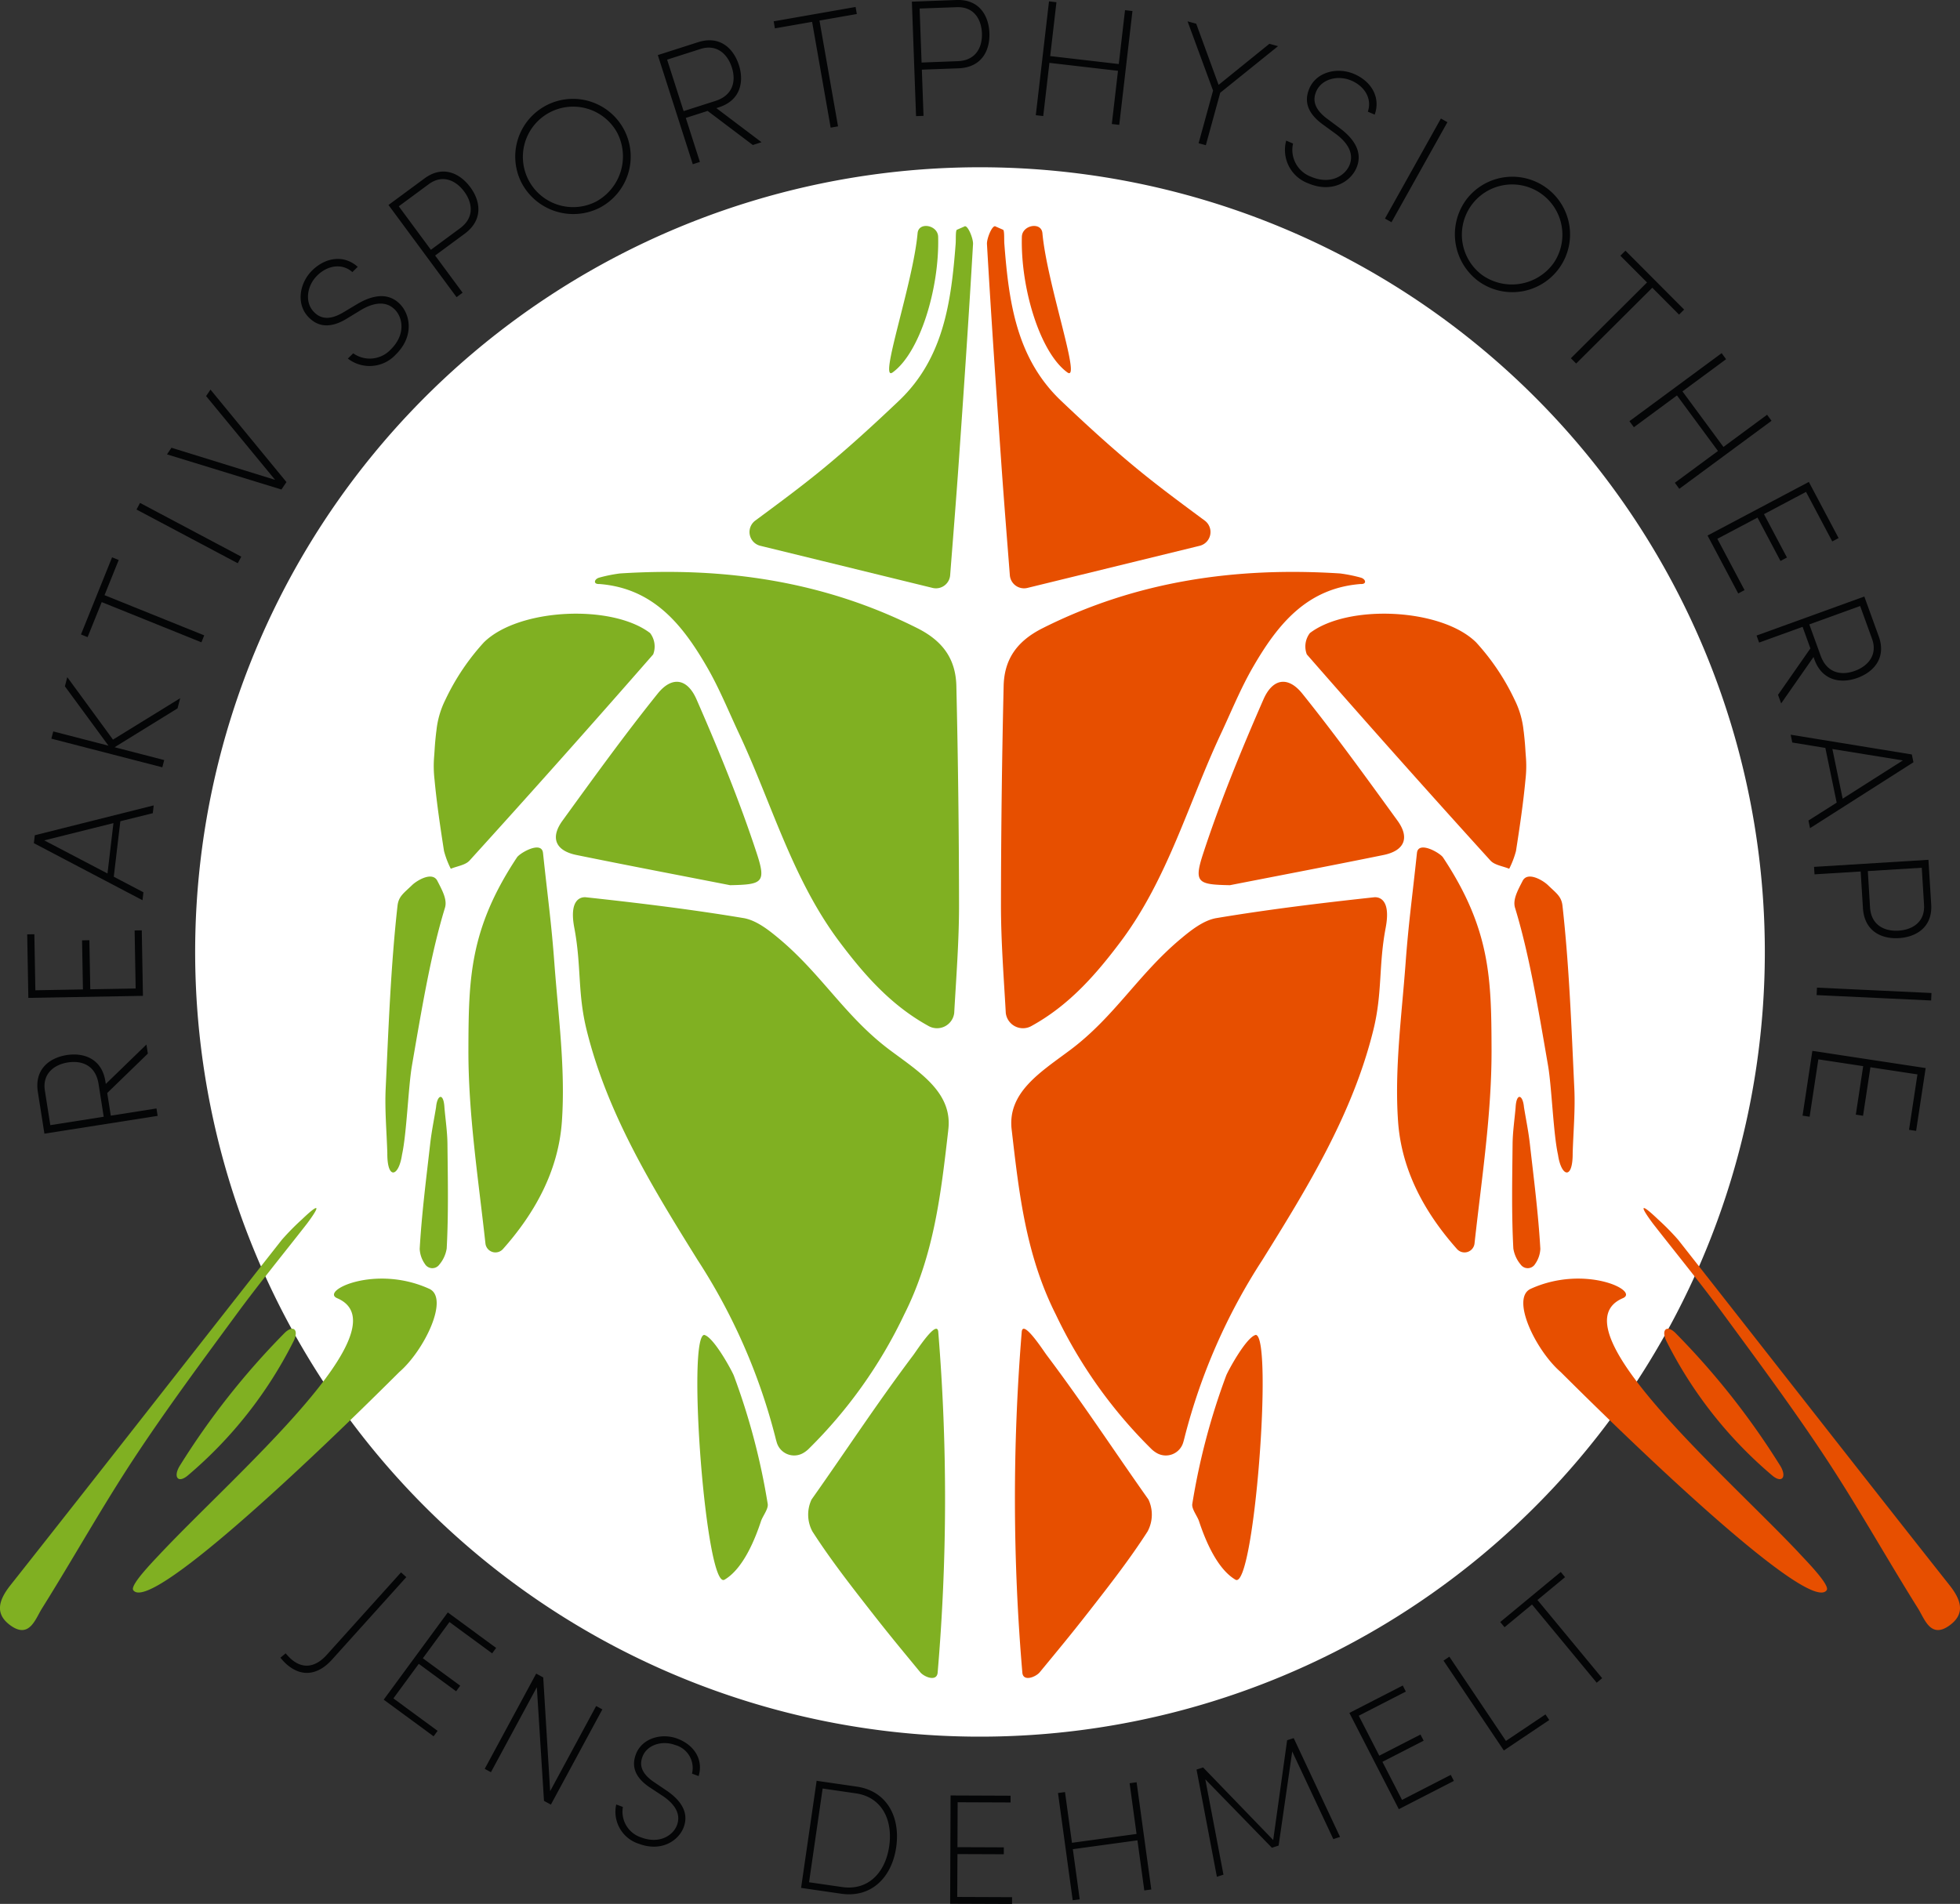 <svg xmlns="http://www.w3.org/2000/svg" width="259.519" height="252.138"><rect width="100%" height="100%" fill="#333333" stroke="none"/><defs><clipPath id="a"><path fill="none" d="M0 0h259.519v252.138H0z"/></clipPath></defs><g clip-path="url(#a)"><path d="M233.677 126.069A103.918 103.918 0 1 1 129.76 22.151a103.918 103.918 0 0 1 103.917 103.918" fill="#fff"/><path d="M125.557 149.682c-.963 8.331-1.864 16.526-5.842 24.417a62.92 62.92 0 0 1-12.695 17.833 3.664 3.664 0 0 1-.63.473 2.4 2.4 0 0 1-3.55-1.411c-.07-.238-.135-.477-.192-.718a78.772 78.772 0 0 0-10.275-23.41c-5.992-9.624-11.954-19.332-14.7-30.465-1.222-4.958-.672-8.478-1.63-13.529-.75-3.949 1.013-4.1 1.544-4.044 6.974.755 13.946 1.6 20.863 2.755 1.693.284 3.346 1.587 4.738 2.754 5.639 4.726 8.748 10.313 14.623 14.713 3.909 2.927 8.392 5.639 7.741 10.631m-46.17-73.197a20 20 0 0 1 2.7-.541c13.734-.877 26.926.974 39.4 7.256 3.421 1.723 5.066 4.136 5.148 7.653q.339 14.533.354 29.073c0 4.722-.369 9.444-.635 14.164v.029a2.291 2.291 0 0 1-3.438 1.737c-4.94-2.726-8.47-6.751-11.751-11.119-6.245-8.309-8.96-18.3-13.276-27.521-1.4-2.984-2.639-6.061-4.285-8.9-3.21-5.538-7.059-10.423-14.253-10.975-.85.051-.679-.683.038-.854" fill="#80b022"/><path d="M57.775 96.865a11.846 11.846 0 0 1 1.2-4.2 30.622 30.622 0 0 1 5.09-7.591c4.585-4.535 16.948-5.1 22.014-1.236a2.921 2.921 0 0 1 .406 2.825q-12.024 13.765-24.312 27.3c-.553.611-1.643.737-2.484 1.088a11.864 11.864 0 0 1-.9-2.36c-.487-3.138-.959-6.285-1.254-9.445a15.489 15.489 0 0 1-.048-3.1c.083-1.035.066-1.425.28-3.279m14.14 16.164c.634 5.995 1.1 9.15 1.5 14.58.519 6.952 1.471 13.969.994 20.873-.455 6.586-3.6 12.2-7.815 16.939a1.333 1.333 0 0 1-2.312-.762c-.943-8.608-2.281-17.162-2.252-25.711.032-9.3.12-15.874 6.425-25.4.408-.617 3.359-2.3 3.457-.52m28.769-40.749a1.88 1.88 0 0 1-.67-3.338c2.931-2.17 5.873-4.337 8.7-6.647 3.562-2.911 6.963-6.03 10.3-9.2 5.965-5.651 6.944-13.172 7.533-20.8.048-.625-.033-1.792.175-1.872l.961-.42c.426-.346 1.209 1.574 1.165 2.323-.556 9.622-1.215 19.238-1.887 28.852-.35 5-.753 10-1.142 15a1.886 1.886 0 0 1-2.33 1.679l-22.809-5.579m23.573 104.204a271.136 271.136 0 0 1-.093 45.056c-.129 1.152-1.639.612-2.252-.024-2.643-3.208-4.04-4.879-6.6-8.153-2.683-3.435-5.374-6.886-7.724-10.545a4.7 4.7 0 0 1-.119-4.231c4.753-6.728 8.535-12.554 13.485-19.142.427-.569 3.249-4.95 3.3-2.96m-27.572-59.257c-6.782-1.327-13.572-2.618-20.343-4-2.74-.56-3.511-2.25-1.847-4.544 4.116-5.674 8.219-11.367 12.607-16.827 1.867-2.323 3.909-2.055 5.144.769 2.93 6.7 5.717 13.493 7.989 20.435 1.261 3.855.688 4.083-3.55 4.168m-75.205 88.274c9.85-10.421 32.2-29.73 23.179-33.582-2.269-.969 5.048-4.5 12.2-1.24 2.686 1.223-.652 8.151-3.978 11.027-12.927 12.894-33.097 31.821-35.212 28.888-.549-.7 3.275-4.474 3.807-5.1" fill="#80b022"/><path d="M23.79 194.139a100.8 100.8 0 0 1 13.8-17.519c1.2-1.267 2.051-.555 1.276 1.009a56.479 56.479 0 0 1-13.967 17.743c-1.309 1.13-2 .252-1.11-1.233m16.872-32.106c-3.132 4.015-6.362 7.958-9.375 12.06-4.609 6.277-9.259 12.539-13.54 19.038s-8.066 13.3-12.194 19.885c-.871 1.39-1.655 4.029-4.132 2.264-2.164-1.542-1.6-3.375-.031-5.355 12.023-15.209 23.948-30.5 35.93-45.739a33.108 33.108 0 0 1 2.688-2.728c2.267-2.168 2.505-1.913.653.575m55.276 47.166c-2.463 1.471-5-32.148-2.7-32.418 1.261.27 3.682 4.76 3.927 5.387a89.051 89.051 0 0 1 4.488 17c.108.661-.661 1.6-.885 2.271-.721 2.182-2.286 6.263-4.826 7.757m25.556-178.317c.139-1.55 2.679-1.086 2.721.471.184 6.841-2.417 15.371-6.032 17.974-1.9 1.336 2.706-11.708 3.311-18.445M58.847 146.676c.141 1.62.386 3.24.4 4.862.048 4.6.146 9.212-.1 13.8a4.347 4.347 0 0 1-.971 2.126 1.145 1.145 0 0 1-1.918-.079 3.767 3.767 0 0 1-.687-1.995c.267-4.668.867-9.319 1.395-13.97.182-1.6.51-3.191.772-4.787.145-1.669 1-1.995 1.11.042m-7.563 6.064c-.084-2.858-.352-5.725-.218-8.573.379-8.081.671-16.182 1.567-24.211.142-1.266.839-1.679 1.919-2.729.653-.635 2.7-1.866 3.358-.573.625 1.224 1.34 2.476 1.005 3.57-1.821 5.957-2.982 12.814-4.375 20.924-.48 2.8-.693 9-1.312 11.777-.422 2.916-1.961 3.4-1.944-.185" fill="#80b022"/><path d="m14.01 143.546 5.378-5.216.188 1.2-5.378 5.217.472 3 6.049-.952.154.98-14.992 2.357-.869-5.527c-.475-3.024 1.563-4.527 3.826-4.882 2.241-.353 4.645.473 5.117 3.476Zm-7.348 5.458 7.071-1.112-.684-4.352c-.387-2.458-2.21-3.13-4.059-2.84s-3.4 1.515-3.047 3.735Zm11.3-18.098-.137-7.686.947-.017.155 8.677-15.174.271-.15-8.413.947-.017.133 7.422 6.3-.113-.116-6.5.969-.017.117 6.5Zm2.271-23.215-4.3 1.067-.868 7.349 3.926 2.06-.124 1.05-14.383-7.555.124-1.05 15.742-3.951Zm-6 7.985.788-6.671-9.163 2.286Zm9.623-23.211-.347 1.344-8.335 5.148 6.568 1.7-.248.959-14.692-3.794.248-.959 7.314 1.889-5.77-7.861.314-1.215 6.052 8.272ZM14.84 73.807l.878.354-1.878 4.658 13.2 5.323-.371.919-13.2-5.323-1.87 4.638-.878-.354Zm3.236-6.33.465-.875 13.405 7.115-.464.875zm9.215-15.022.577-.86 10.06 12.245-.663.987-15.154-4.654.589-.878 13.726 4.253Zm18.768-4.971.709-.693a3.791 3.791 0 0 0 4.958-.5c2-1.955 1.621-4.2.574-5.274-1.262-1.292-3-.86-4.517.042l-1.851 1.131c-2.7 1.651-4.229.684-5.075-.183-1.678-1.717-1.225-4.531.492-6.209 1.8-1.755 4.229-2.069 6.017-.46l-.709.693c-1.341-1.184-3.244-.925-4.646.445-1.355 1.324-1.723 3.531-.445 4.839.616.63 1.714 1.344 3.878.06l1.866-1.116c1.991-1.176 4.083-1.589 5.653.018 1.385 1.418 1.882 4.289-.575 6.691a4.707 4.707 0 0 1-6.329.519m10.15-23.859c2.427-1.793 4.7-.679 6.062 1.163s1.743 4.326-.755 6.17l-3.9 2.878 3.637 4.925-.8.589-9.015-12.208Zm4.708 6.6c1.949-1.439 1.629-3.393.556-4.846s-2.841-2.365-4.72-.978l-3.951 2.918 4.252 5.758Zm8.07-6.159a7.644 7.644 0 1 1 10.347 3.479 7.738 7.738 0 0 1-10.347-3.479m12.718-6.522a6.654 6.654 0 1 0-2.8 9.159 6.813 6.813 0 0 0 2.8-9.159m13.148-3.227 5.979 4.514-1.154.369-5.979-4.514-2.894.927 1.868 5.831-.943.3L87.1 7.296l5.327-1.707c2.915-.934 4.712.85 5.411 3.031.692 2.16.245 4.662-2.65 5.59Zm-6.521-6.422 2.184 6.817 4.2-1.344c2.37-.759 2.755-2.663 2.184-4.446s-2.017-3.123-4.157-2.438ZM113.287.923l.163.933-4.946.867 2.458 14.011-.976.171-2.457-14.012-4.924.862-.164-.932ZM126.659 0c3.015-.11 4.263 2.093 4.346 4.381s-1 4.554-4.105 4.667l-4.841.177.222 6.118-.99.036-.552-15.16Zm.163 8.1c2.42-.088 3.259-1.882 3.193-3.686S129.004.866 126.671.951l-4.907.179.261 7.153Zm22.139-6.753.985.114-1.748 15.076-.985-.114.818-7.045-9.081-1.053-.818 7.045-.984-.114L138.896.18l.985.114-.827 7.133 9.08 1.053ZM168.077 5.8l1.146.315-7.655 6.168-1.906 6.946-.957-.262 1.913-6.968-3.376-9.173 1.147.315 2.962 8.1Zm2.221 12.82.912.39a3.791 3.791 0 0 0 2.363 4.388c2.572 1.1 4.5-.111 5.091-1.488.71-1.661-.353-3.1-1.767-4.157l-1.754-1.277c-2.558-1.86-2.25-3.645-1.774-4.758.944-2.207 3.717-2.866 5.924-1.922 2.309.987 3.531 3.114 2.729 5.382l-.911-.389c.58-1.692-.387-3.351-2.19-4.122-1.741-.744-3.921-.239-4.64 1.441-.346.81-.585 2.1 1.429 3.605l1.745 1.3c1.849 1.389 3.03 3.164 2.148 5.229-.779 1.823-3.242 3.38-6.4 2.03a4.707 4.707 0 0 1-2.9-5.648m13.077 10.322 7.407-13.25.865.483-7.407 13.25zm10.833-2.595a7.644 7.644 0 1 1 1.455 10.82 7.738 7.738 0 0 1-1.455-10.82m11.474 8.523a6.655 6.655 0 1 0-9.454 1.537 6.812 6.812 0 0 0 9.454-1.537m17.304 6.123-.671.668-3.543-3.558-10.081 10.037-.7-.7 10.082-10.037-3.527-3.543.671-.668Zm10.984 13.929.589.8-12.212 9.009-.589-.8 5.708-4.211-5.427-7.356-5.707 4.211-.589-.8 12.212-9.009.588.8-5.778 4.263 5.427 7.356Zm-6.584 16.429 3.6 6.794-.837.443-4.063-7.671 13.414-7.1 3.939 7.437-.838.444-3.474-6.561-5.568 2.949 3.042 5.743-.857.454-3.042-5.743Zm12.734 15.654-4.286 6.144-.413-1.139 4.285-6.144-1.035-2.857-5.756 2.085-.337-.932 14.267-5.168 1.905 5.259c1.043 2.878-.672 4.741-2.825 5.521-2.132.773-4.649.42-5.685-2.438Zm6.172-6.757-6.73 2.438 1.5 4.141c.848 2.34 2.765 2.653 4.525 2.015s3.045-2.134 2.28-4.246Zm-6.845 28.413 3.738-2.371-1.5-7.247-4.377-.714-.215-1.035 16.042 2.616.214 1.035-13.693 8.726Zm3.168-9.473 1.362 6.579 7.971-5.068Zm13.086 20.587c.186 3.011-1.984 4.315-4.27 4.456s-4.578-.887-4.77-3.986l-.3-4.836-6.111.377-.061-.989 15.145-.936Zm-8.1.368c.149 2.418 1.964 3.21 3.766 3.1s3.528-1.1 3.385-3.43l-.3-4.9-7.143.441Zm-7.073 11.634.047-.99 15.162.713-.046.99zm.229 8.507-1.154 7.6-.937-.142 1.3-8.58 15 2.279-1.263 8.319-.937-.142 1.114-7.339-6.228-.946-.975 6.425-.958-.146.976-6.425ZM37.131 219.533l.691-.582a8.894 8.894 0 0 0 .655.7c1.763 1.588 3.468.968 4.777-.485l9.843-10.932.7.626-9.843 10.931c-1.629 1.81-3.828 2.573-6.085.539a6.779 6.779 0 0 1-.735-.8m14.955 5.389 5.852 4.3-.529.721-6.606-4.852 8.486-11.553 6.4 4.7-.53.722-5.651-4.151-3.522 4.8 4.947 3.633-.542.738-4.946-3.633Zm26.844 1.012.823.445-6.813 12.609-.915-.494-.946-15.053-6.078 11.256-.824-.445 6.813-12.609.934.505.917 15.06ZM81.6 238.97l.876.328a3.579 3.579 0 0 0 2.422 4.035c2.474.925 4.242-.3 4.738-1.626.6-1.6-.468-2.906-1.849-3.844l-1.71-1.128c-2.495-1.643-2.282-3.34-1.882-4.411.793-2.124 3.38-2.866 5.5-2.072 2.22.83 3.467 2.783 2.809 4.958l-.877-.328a3.148 3.148 0 0 0-2.246-3.793c-1.676-.627-3.71-.055-4.314 1.562-.291.78-.46 2 1.506 3.338l1.7 1.148c1.805 1.229 3 2.852 2.254 4.839-.655 1.754-2.91 3.331-5.949 2.195a4.445 4.445 0 0 1-2.985-5.2m31.845-2.368c3.973.576 5.81 4 5.225 8.031-.582 4.015-3.31 6.731-7.283 6.153l-5.311-.771 2.059-14.184Zm-1.93 13.3c3.438.5 5.72-1.9 6.228-5.4.511-3.52-.989-6.513-4.427-7.011l-4.385-.636-1.8 12.413Zm15.236 1.312 7.259.029v.894l-8.195-.032.056-14.331 7.945.032v.894l-7.009-.028-.024 5.949 6.136.024v.915l-6.136-.024Zm22.824-15.061.927-.128 1.946 14.2-.927.127-.909-6.636-8.553 1.172.909 6.636-.928.127-1.945-14.2.927-.127.92 6.719 8.553-1.172Zm27.864 7.111-.891.288-5.441-11.6-1.8 12.458-.891.289-8.818-9.063 2.405 12.627-.871.282-2.695-14.2.871-.282 9.281 9.612 1.843-13.215.871-.282Zm8.207-4.9 6.457-3.317.409.8-7.29 3.744-6.547-12.747 7.067-3.63.409.8-6.235 3.2 2.718 5.292 5.458-2.8.418.814-5.458 2.8Zm13.759-7.811 5.234-3.513.5.743-6.012 4.035-7.988-11.9.776-.521Zm7.257-22.377.57.689-3.654 3.024 8.566 10.353-.721.6-8.567-10.357-3.638 3.01-.57-.689Z" fill="#040506"/><path d="M133.963 149.682c.963 8.331 1.864 16.526 5.842 24.417a62.92 62.92 0 0 0 12.691 17.834 3.664 3.664 0 0 0 .63.473 2.4 2.4 0 0 0 3.55-1.411c.07-.238.134-.477.192-.718a78.772 78.772 0 0 1 10.275-23.41c5.992-9.624 11.954-19.332 14.7-30.465 1.222-4.958.672-8.478 1.63-13.529.75-3.949-1.013-4.1-1.544-4.044-6.974.755-13.947 1.6-20.863 2.755-1.693.284-3.346 1.587-4.739 2.754-5.639 4.726-8.748 10.313-14.623 14.713-3.909 2.927-8.392 5.639-7.741 10.631m46.174-73.198a20 20 0 0 0-2.7-.541c-13.734-.877-26.926.974-39.4 7.256-3.421 1.723-5.066 4.136-5.148 7.653q-.339 14.533-.354 29.073c0 4.722.37 9.444.635 14.164v.029a2.291 2.291 0 0 0 3.438 1.737c4.94-2.726 8.469-6.751 11.751-11.119 6.245-8.309 8.96-18.3 13.276-27.521 1.4-2.984 2.639-6.061 4.286-8.9 3.209-5.538 7.059-10.423 14.253-10.975.85.051.679-.683-.038-.854" fill="#e74f00"/><path d="M201.744 96.865a11.846 11.846 0 0 0-1.2-4.2 30.622 30.622 0 0 0-5.09-7.591c-4.585-4.535-16.948-5.1-22.014-1.236a2.921 2.921 0 0 0-.406 2.825q12.024 13.765 24.312 27.3c.553.611 1.643.737 2.484 1.088a11.862 11.862 0 0 0 .9-2.36c.488-3.138.959-6.285 1.254-9.445a15.494 15.494 0 0 0 .048-3.1c-.083-1.035-.066-1.425-.28-3.279m-14.145 16.164c-.634 5.995-1.1 9.15-1.5 14.58-.519 6.952-1.471 13.969-.994 20.873.455 6.586 3.6 12.2 7.815 16.939a1.333 1.333 0 0 0 2.312-.762c.943-8.608 2.281-17.162 2.252-25.711-.032-9.3-.12-15.874-6.425-25.4-.408-.617-3.359-2.3-3.457-.52m-28.764-40.749a1.88 1.88 0 0 0 .67-3.338c-2.931-2.17-5.873-4.337-8.7-6.647-3.562-2.911-6.963-6.03-10.3-9.2-5.965-5.651-6.944-13.172-7.533-20.8-.048-.625.033-1.792-.175-1.872l-.961-.42c-.426-.346-1.209 1.574-1.165 2.323.556 9.622 1.215 19.238 1.887 28.852.35 5 .753 10 1.142 15a1.886 1.886 0 0 0 2.33 1.679l22.809-5.579m-23.574 104.204a271.19 271.19 0 0 0 .093 45.056c.129 1.152 1.639.612 2.253-.024 2.643-3.208 4.041-4.879 6.6-8.153 2.683-3.435 5.374-6.886 7.724-10.545a4.7 4.7 0 0 0 .119-4.231c-4.753-6.728-8.535-12.554-13.486-19.142-.427-.569-3.249-4.95-3.3-2.96m27.572-59.257c6.782-1.327 13.572-2.618 20.343-4 2.74-.56 3.511-2.25 1.847-4.544-4.116-5.674-8.219-11.367-12.607-16.827-1.867-2.323-3.909-2.055-5.144.769-2.93 6.7-5.717 13.493-7.989 20.435-1.261 3.855-.688 4.083 3.55 4.168m75.205 88.274c-9.85-10.421-32.2-29.73-23.179-33.582 2.27-.969-5.048-4.5-12.2-1.24-2.686 1.223.652 8.151 3.978 11.027 12.926 12.894 33.1 31.82 35.207 28.891.549-.7-3.275-4.474-3.807-5.1" fill="#e74f00"/><path d="M235.733 194.139a100.8 100.8 0 0 0-13.8-17.519c-1.2-1.267-2.051-.555-1.276 1.009a56.48 56.48 0 0 0 13.967 17.743c1.309 1.13 2 .252 1.11-1.233m-16.877-32.106c3.132 4.015 6.362 7.958 9.375 12.06 4.609 6.277 9.259 12.539 13.54 19.038s8.066 13.3 12.194 19.885c.871 1.39 1.655 4.029 4.132 2.264 2.164-1.542 1.6-3.375.031-5.355-12.023-15.209-23.948-30.5-35.93-45.739a33.111 33.111 0 0 0-2.688-2.728c-2.267-2.168-2.505-1.913-.653.575m-55.274 47.166c2.463 1.471 5-32.148 2.7-32.418-1.261.27-3.682 4.76-3.927 5.387a89.049 89.049 0 0 0-4.488 17c-.108.661.661 1.6.885 2.271.721 2.182 2.286 6.263 4.826 7.757M138.024 30.879c-.139-1.55-2.679-1.086-2.721.471-.185 6.841 2.417 15.371 6.032 17.974 1.9 1.336-2.706-11.708-3.311-18.445m62.653 115.797c-.141 1.62-.386 3.24-.4 4.862-.048 4.6-.146 9.212.1 13.8a4.347 4.347 0 0 0 .971 2.126 1.145 1.145 0 0 0 1.918-.079 3.767 3.767 0 0 0 .687-1.995c-.267-4.668-.867-9.319-1.395-13.97-.182-1.6-.51-3.191-.772-4.787-.145-1.669-1-1.995-1.11.042m7.558 6.064c.084-2.858.352-5.725.218-8.573-.379-8.081-.671-16.182-1.567-24.211-.142-1.266-.839-1.679-1.919-2.729-.653-.635-2.7-1.866-3.358-.573-.625 1.224-1.34 2.476-1.005 3.57 1.821 5.957 2.982 12.814 4.375 20.924.48 2.8.693 9 1.312 11.777.422 2.916 1.961 3.4 1.944-.185" fill="#e74f00"/></g></svg>